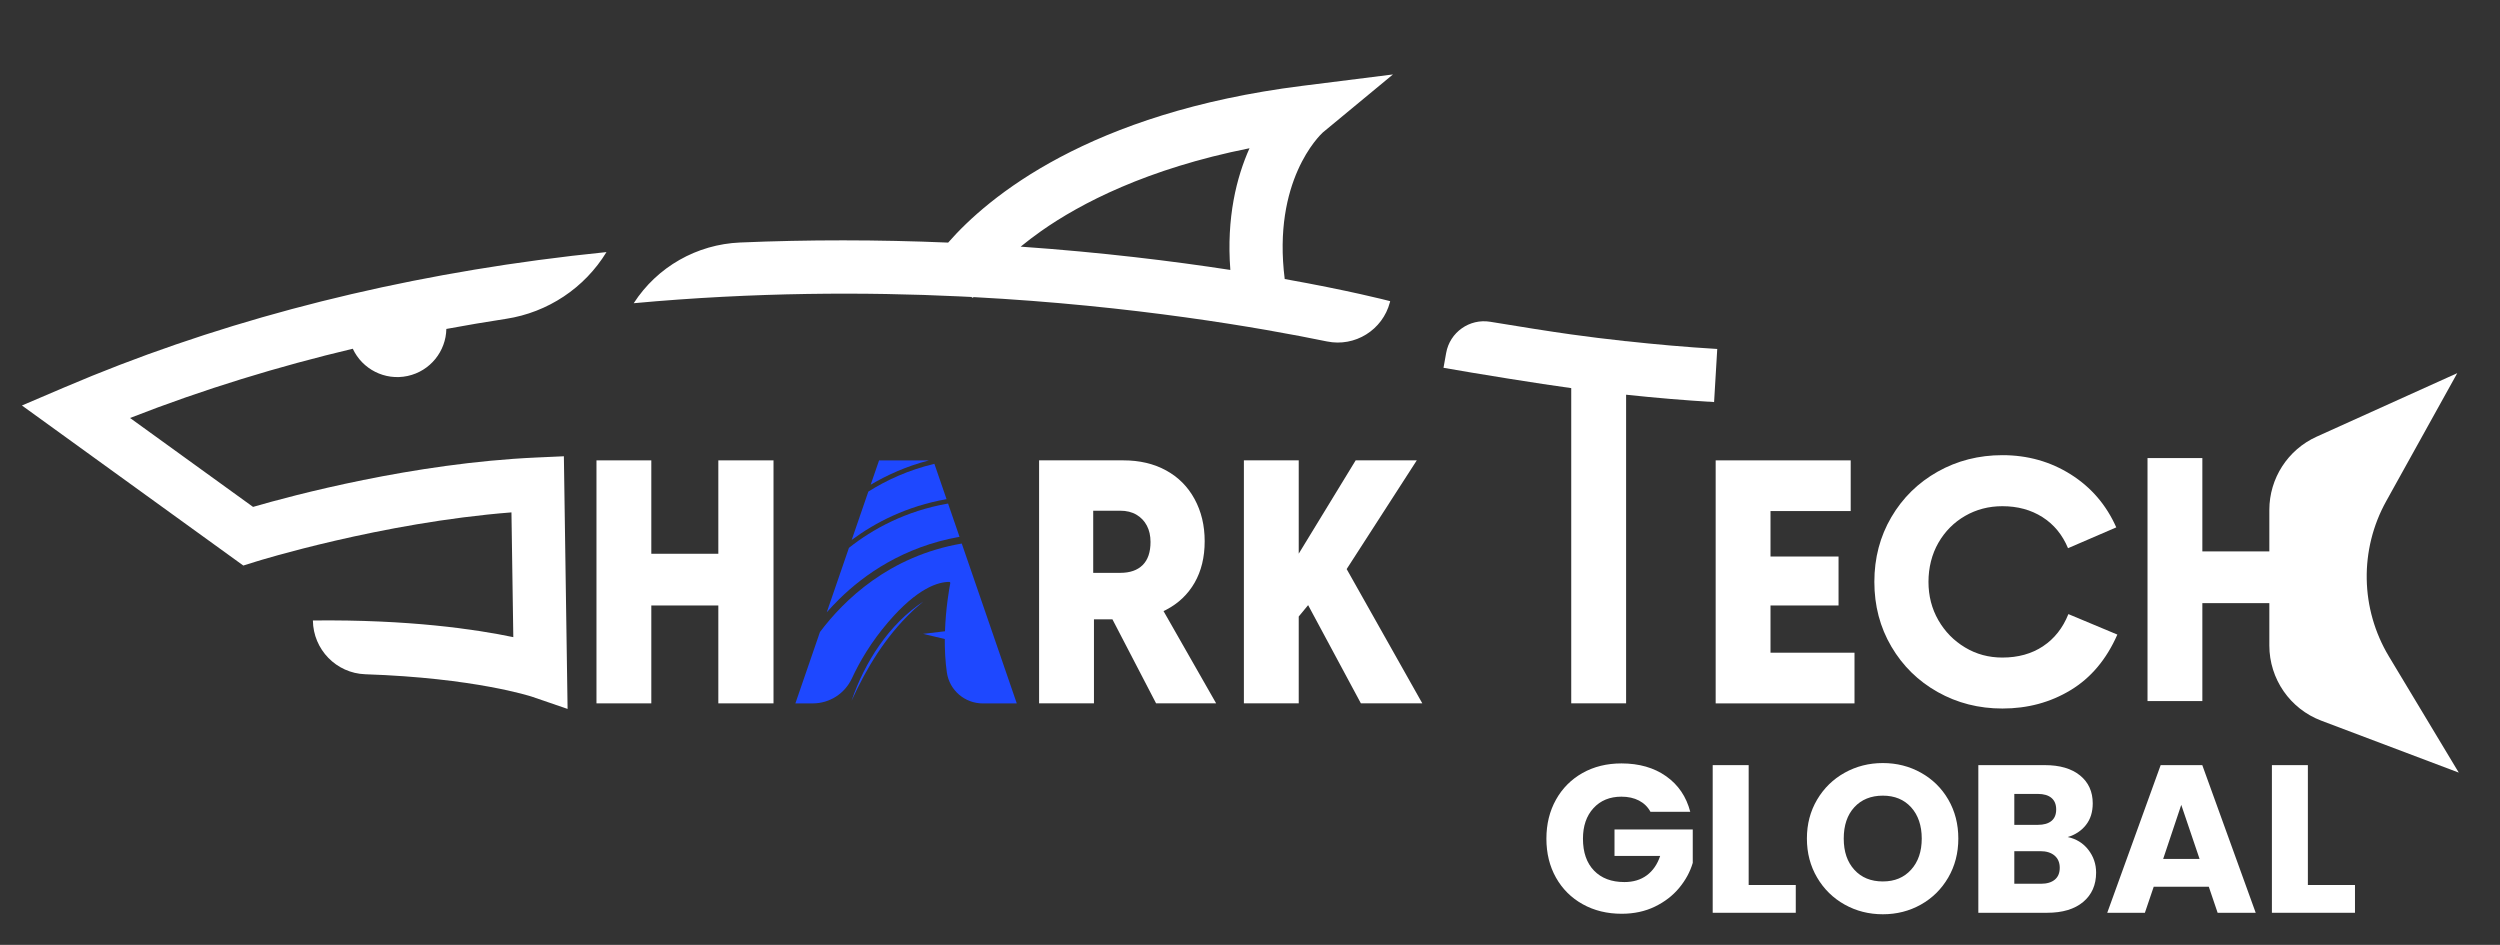 <?xml version="1.0" encoding="UTF-8"?>
<svg id="Layer_1" xmlns="http://www.w3.org/2000/svg" version="1.1" viewBox="0 0 808.33 305.5">
  <rect x="0" y="0" width="808.33" height="305.5" fill="#333333" stroke="none"/>
  <!-- Generator: Adobe Illustrator 29.4.0, SVG Export Plug-In . SVG Version: 2.1.0 Build 152)  -->
  <defs>
    <style>
      .st0 {
        fill: #fff;
      }

      .st1 {
        fill: #1e48ff;
      }
    </style>
  </defs>
  <g>
    <path class="st1" d="M275.33,226.6c4.8-10.57,11.01-20.77,19.49-28.81,1.15-1.18,2.53-2.21,3.76-3.31-11.13,7.3-19.04,19.67-23.25,32.12"/>
    <path class="st1" d="M310.99,175.74c-23.51,4.04-38.13,18.31-45.87,28.61h0l-7.95,23.08h5.63c5.44,0,10.36-3.16,12.65-8.1,2.51-5.43,6.24-11.77,11.73-18.18,9.46-11.05,16.18-13.02,19.77-13,.19,0,.34.21.3.43-.32,1.64-1.44,7.87-1.71,15.53l-7.09.84,7.03,1.66c-.02,3.48.15,7.17.67,10.81.82,5.76,5.8,10.02,11.62,10.02h10.99l-17.79-51.69h.02Z"/>
    <path class="st1" d="M310.25,173.58l-3.71-10.77c-13.78,2.4-24.36,8.25-32.05,14.32l-7.18,20.86c1.23-1.41,2.59-2.84,4.05-4.29,7.95-7.82,20.69-16.91,38.89-20.13"/>
    <path class="st1" d="M284.23,148.86l-2.71,7.86c5.34-3.16,11.59-5.98,18.83-7.86h-16.13.01Z"/>
    <path class="st1" d="M302.12,149.97c-8.4,2-15.5,5.28-21.36,8.98l-5.38,15.63c7.63-5.65,17.77-10.91,30.67-13.19l-3.93-11.42h0Z"/>
  </g>
  <g>
    <path class="st0" d="M533.65,262.49c-.86-1.59-2.1-2.8-3.71-3.64-1.61-.84-3.5-1.26-5.68-1.26-3.76,0-6.78,1.24-9.04,3.71-2.27,2.47-3.4,5.77-3.4,9.89,0,4.4,1.19,7.83,3.57,10.3s5.65,3.71,9.83,3.71c2.86,0,5.27-.72,7.24-2.18s3.41-3.54,4.32-6.26h-14.76v-8.57h25.3v10.81c-.86,2.9-2.32,5.6-4.39,8.09-2.06,2.49-4.68,4.51-7.85,6.05-3.17,1.54-6.76,2.31-10.74,2.31-4.71,0-8.92-1.03-12.61-3.09-3.7-2.06-6.57-4.93-8.64-8.6-2.06-3.67-3.09-7.86-3.09-12.58s1.03-8.92,3.09-12.61c2.06-3.69,4.93-6.57,8.6-8.64,3.67-2.06,7.86-3.09,12.58-3.09,5.71,0,10.53,1.38,14.45,4.15,3.92,2.77,6.52,6.6,7.79,11.49h-12.86Z"/>
    <path class="st0" d="M565.4,286.15h15.23v8.98h-26.86v-47.74h11.63v38.76Z"/>
    <path class="st0" d="M596.44,292.48c-3.74-2.08-6.71-5-8.91-8.74-2.2-3.74-3.3-7.94-3.3-12.61s1.1-8.86,3.3-12.58,5.17-6.62,8.91-8.7,7.85-3.13,12.34-3.13,8.6,1.04,12.34,3.13c3.74,2.09,6.69,4.99,8.84,8.7,2.15,3.72,3.23,7.91,3.23,12.58s-1.09,8.87-3.26,12.61c-2.18,3.74-5.12,6.65-8.84,8.74-3.72,2.09-7.82,3.13-12.31,3.13s-8.6-1.04-12.34-3.13ZM617.93,281.19c2.29-2.54,3.43-5.89,3.43-10.06s-1.15-7.58-3.43-10.1c-2.29-2.52-5.34-3.77-9.15-3.77s-6.93,1.25-9.21,3.74c-2.29,2.49-3.43,5.87-3.43,10.13s1.14,7.58,3.43,10.1c2.29,2.52,5.36,3.77,9.21,3.77s6.86-1.27,9.15-3.81Z"/>
    <path class="st0" d="M675.22,274.76c1.68,2.15,2.52,4.61,2.52,7.38,0,3.99-1.39,7.15-4.18,9.49-2.79,2.33-6.68,3.5-11.66,3.5h-22.24v-47.74h21.49c4.85,0,8.65,1.11,11.39,3.33s4.11,5.24,4.11,9.04c0,2.81-.74,5.15-2.21,7-1.47,1.86-3.43,3.15-5.88,3.88,2.76.59,4.99,1.96,6.66,4.11h0ZM651.29,266.7h7.62c1.9,0,3.37-.42,4.39-1.26s1.53-2.07,1.53-3.71-.51-2.88-1.53-3.74-2.48-1.29-4.39-1.29h-7.62v10ZM664.38,284.42c1.07-.88,1.6-2.16,1.6-3.84s-.56-2.99-1.67-3.94-2.64-1.43-4.59-1.43h-8.43v10.54h8.57c1.95,0,3.46-.44,4.52-1.33h0Z"/>
    <path class="st0" d="M714.19,286.7h-17.82l-2.86,8.43h-12.17l17.27-47.74h13.46l17.27,47.74h-12.31l-2.86-8.43h.02ZM711.19,277.72l-5.92-17.48-5.85,17.48h11.77Z"/>
    <path class="st0" d="M746.21,286.15h15.23v8.98h-26.86v-47.74h11.63v38.76Z"/>
  </g>
  <polygon class="st0" points="232.26 179.05 210.59 179.05 210.59 148.85 192.86 148.85 192.86 227.42 210.59 227.42 210.59 195.77 232.26 195.77 232.26 227.42 250.1 227.42 250.1 148.85 232.26 148.85 232.26 179.05"/>
  <path class="st0" d="M377.05,197.17c3.96-2.06,7.03-4.98,9.2-8.75,2.17-3.78,3.26-8.25,3.26-13.41s-1.09-9.63-3.26-13.64c-2.17-4-5.24-7.09-9.2-9.26-3.97-2.17-8.57-3.26-13.81-3.26h-27.27v78.57h17.74v-27.16h5.98l14.11,27.16h19.42l-17.02-29.84c.29-.14.58-.26.86-.41M367.45,166.42c1.46.86,2.58,2.04,3.37,3.54s1.18,3.25,1.18,5.27c0,3.29-.84,5.78-2.53,7.46-1.68,1.68-4.1,2.53-7.24,2.53h-8.76v-20.09h8.76c2.02,0,3.76.43,5.22,1.29"/>
  <polygon class="st0" points="458.09 148.85 438.33 148.85 419.92 179.02 419.92 148.85 402.19 148.85 402.19 227.42 419.92 227.42 419.92 199.34 422.96 195.66 440.02 227.42 459.88 227.42 435.42 184 458.09 148.85"/>
  <polygon class="st0" points="572.46 195.77 594.46 195.77 594.46 179.94 572.46 179.94 572.46 165.24 598.39 165.24 598.39 148.85 554.73 148.85 554.73 227.43 599.62 227.43 599.62 211.04 572.46 211.04 572.46 195.77"/>
  <path class="st0" d="M660.57,208.96c-3.67,2.43-8.05,3.65-13.13,3.65-4.42,0-8.44-1.08-12.06-3.26-3.63-2.17-6.51-5.11-8.64-8.81s-3.2-7.84-3.2-12.4,1.07-8.92,3.2-12.63c2.13-3.7,5.01-6.6,8.64-8.7,3.63-2.09,7.65-3.14,12.06-3.14,4.94,0,9.26,1.18,12.97,3.54,3.7,2.36,6.45,5.71,8.25,10.04l15.6-6.73c-3.22-7.26-8.12-12.96-14.7-17.12-6.59-4.15-13.96-6.23-22.11-6.23-7.63,0-14.61,1.78-20.93,5.33-6.32,3.56-11.32,8.46-14.98,14.7-3.67,6.25-5.5,13.23-5.5,20.93s1.83,14.69,5.5,20.93c3.67,6.25,8.66,11.15,14.98,14.7,6.32,3.56,13.3,5.33,20.93,5.33,8.16,0,15.51-1.98,22.06-5.95,6.55-3.96,11.58-9.95,15.1-17.96l-15.83-6.62c-1.8,4.49-4.53,7.95-8.19,10.38"/>
  <path class="st0" d="M733.75,164.87v13.42h-21.66v-30.19h-17.73v78.57h17.73v-31.65h21.66v13.69c0,10.81,6.69,20.49,16.81,24.31l44.44,16.79-22.59-37.57c-9.25-15.38-9.58-34.52-.87-50.2l22.97-41.39-45.47,20.54c-9.31,4.21-15.29,13.47-15.29,23.69"/>
  <path class="st0" d="M525.77,110.32c-6.21-.67-12.15-1.42-17.74-2.19-6.46-.89-17.29-2.62-26.18-4.09-6.71-1.11-13.07,3.39-14.26,10.08l-.86,4.8c9.88,1.76,31.6,5.27,41.3,6.57v101.91h17.74v-99.78c9.63,1.03,19.13,1.83,28.45,2.38l1.02-17.17c-10.23-.61-20.14-1.5-29.47-2.53"/>
  <path class="st0" d="M427.76,42.79l22.63-18.72-29.35,3.69c-69.02,8.68-101.59,35.97-114.47,50.68-22.74-.96-45.21-.97-67.27-.03-13.98.59-26.81,7.87-34.4,19.63,39.19-3.61,75.26-3.64,105.28-2.21,1.3.06,2.59.13,3.88.19l.52.29s.06-.1.15-.25c51.76,2.75,92.93,9.94,114.31,14.34,9.07,1.87,18.01-3.7,20.36-12.66l.09-.36c-1.06-.28-13.32-3.45-34.1-7.16-4.01-31.71,11.22-46.38,12.35-47.42M397.81,87.28c-18.61-2.86-41.57-5.69-67.8-7.53,1.98-1.62,4.18-3.3,6.61-5.02,12.71-8.94,34.17-20.17,67.39-26.8-4.18,9.35-7.5,22.4-6.2,39.35M21.07,125.14l-13.98,5.97,71.58,51.75,4.13-1.29c.42-.14,40.52-12.61,82.57-15.9l.6,40.34c-12.12-2.54-33.71-5.73-64.8-5.39.05,4.7,1.95,8.97,5,12.1s7.26,5.13,11.95,5.29c35.46,1.19,53.64,7.18,53.83,7.24l11.57,3.97-1.2-81.69-8.87.4c-39.8,1.79-78.96,12.29-91.63,15.97l-39.77-28.75c23.95-9.37,48.13-16.71,72.02-22.39,3.05,6.57,10.34,10.4,17.72,8.81,7.34-1.58,12.4-8.01,12.53-15.21,6.48-1.2,12.93-2.29,19.32-3.27,13.47-2.07,25.36-9.95,32.46-21.58-7.45.75-14.84,1.62-22.16,2.6-55,7.38-106.43,21.19-152.85,41.03"/>
</svg>